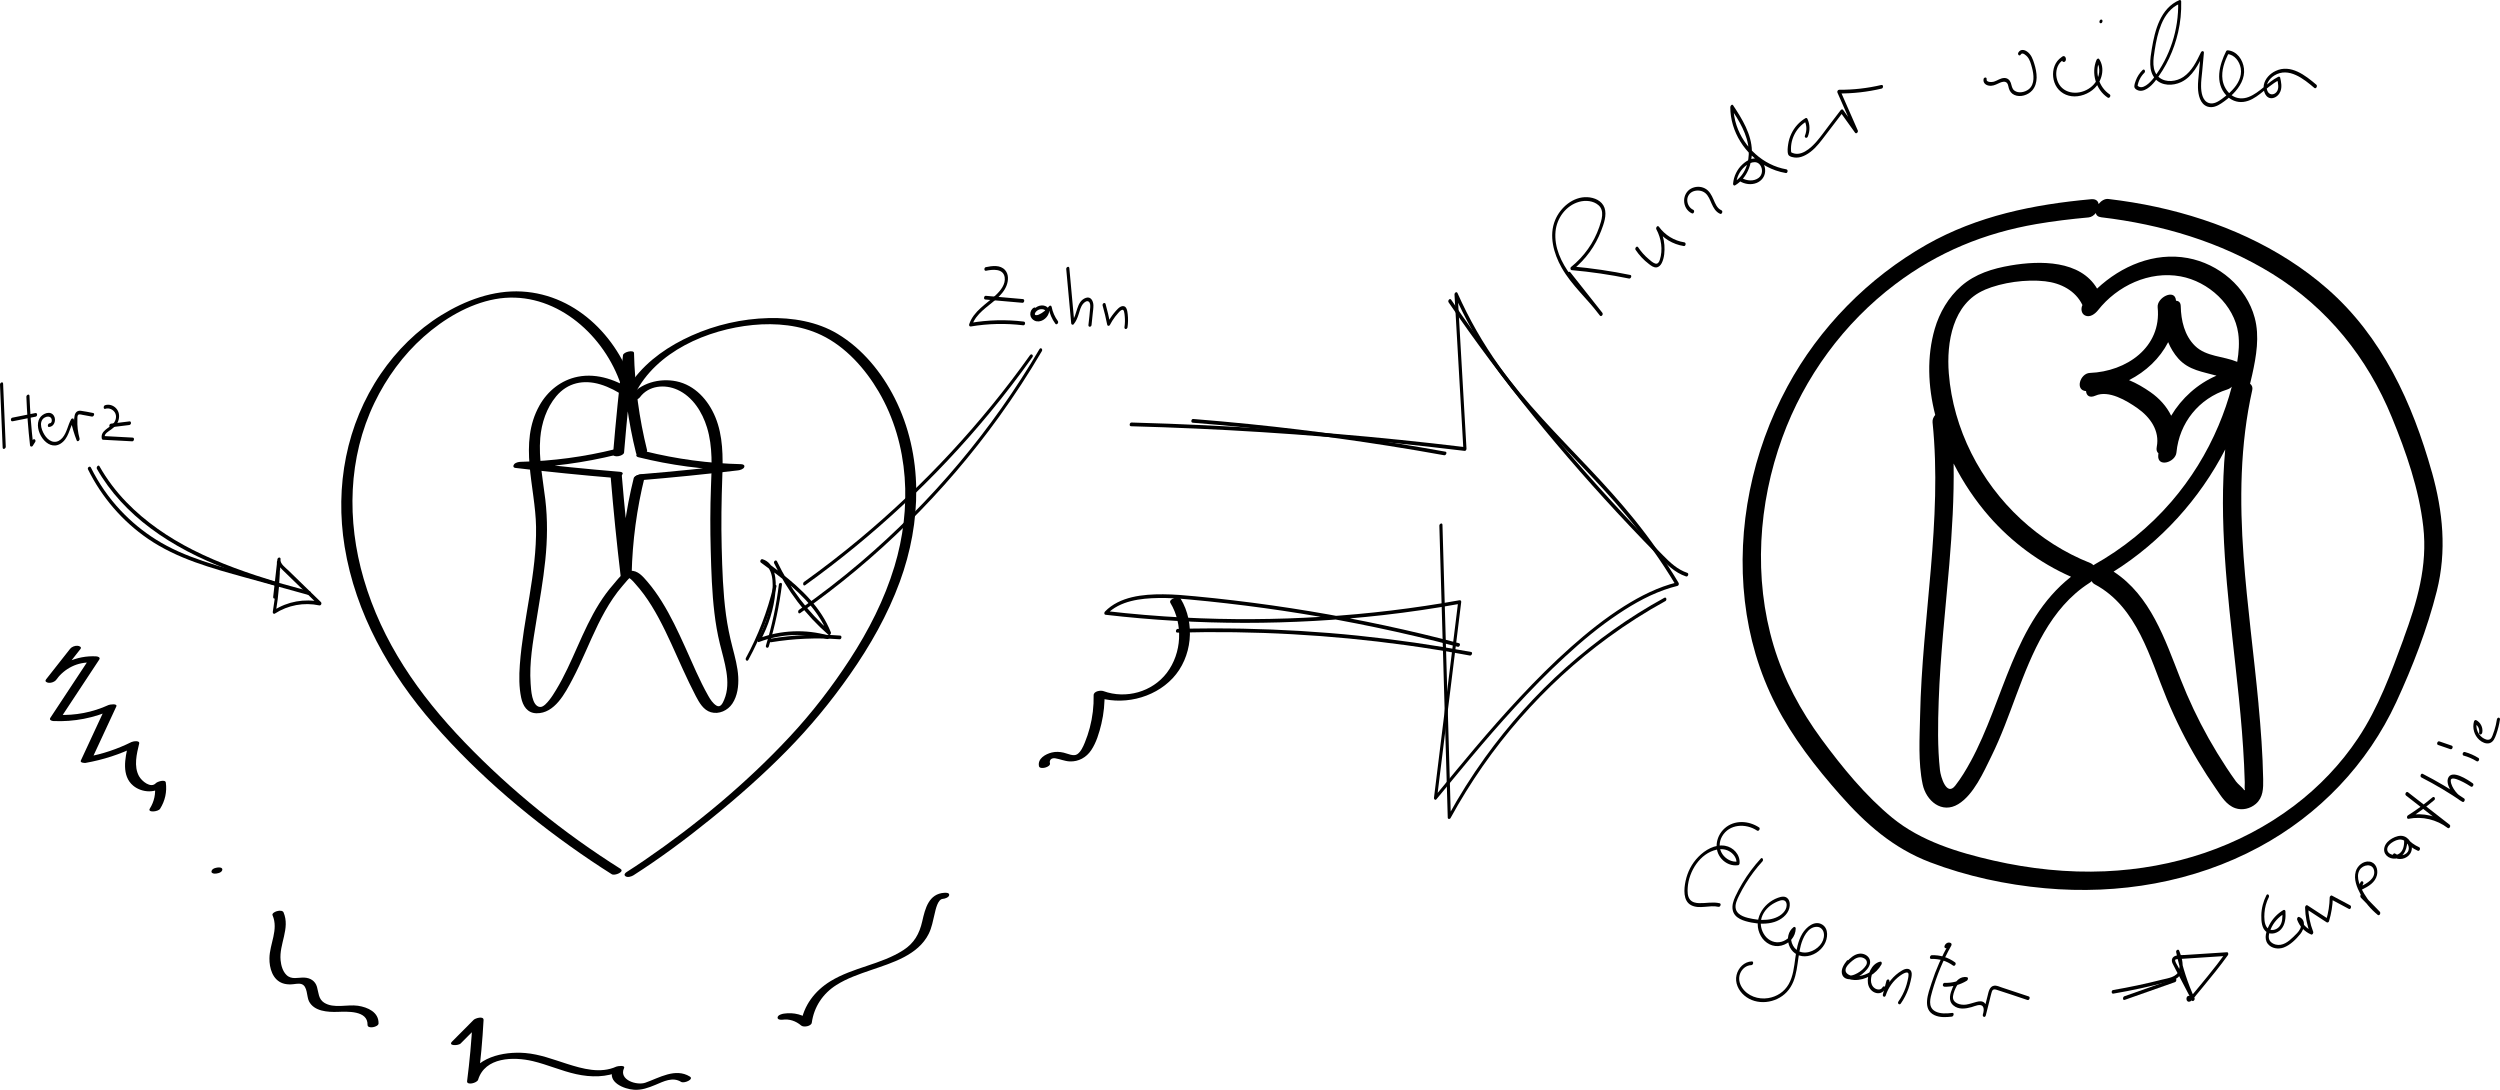<?xml version="1.0" encoding="UTF-8"?>
<svg id="Ebene_1" xmlns="http://www.w3.org/2000/svg" version="1.1" viewBox="0 0 658.7 287.14">
  <!-- Generator: Adobe Illustrator 29.7.1, SVG Export Plug-In . SVG Version: 2.1.1 Build 8)  -->
  <path d="M163.51,228.93c-14.9-9.39-28.84-20.62-41.06-33.32s-21.79-26.53-26.63-43.11c-4.47-15.32-4.14-31.89,2.86-46.41,3.16-6.54,7.52-12.54,12.96-17.37,5.24-4.65,11.83-8.62,18.8-9.9,14.21-2.61,27.03,7.63,32.28,20.22.7,1.68,1.28,3.41,1.74,5.17.26.97,2.49.26,2.8-.36,5.6-11.27,19.19-17.06,31.12-18.22,6.06-.59,12.48,0,18.03,2.66,6.39,3.06,11.56,8.86,15.09,14.89,8.14,13.87,8.75,30.93,4.17,46.07-2.64,8.73-6.82,16.91-11.79,24.54-4.64,7.13-9.89,13.96-15.69,20.19-11.42,12.28-24.62,23.25-38.45,32.72-1.53,1.05-3.08,2.07-4.65,3.07-.45.29-.8.76-.25,1.13s1.58.03,2.05-.27c7.1-4.54,13.88-9.59,20.43-14.89,6.95-5.62,13.67-11.54,19.94-17.91s11.67-12.95,16.67-20.09c5.32-7.59,9.95-15.74,13.15-24.46,5.72-15.6,6.27-33.31-1.36-48.4-3.41-6.75-8.48-12.97-15.01-16.9-5.41-3.26-11.99-4.33-18.22-4.17-6.96.17-13.93,1.77-20.29,4.62-5.86,2.63-11.45,6.39-15.33,11.59-.89,1.19-1.67,2.46-2.33,3.79l2.8-.36c-3.67-13.78-15.05-25.81-29.85-26.64-7.5-.42-14.89,2.33-21.2,6.23-6.35,3.92-11.76,9.29-15.96,15.44-9.11,13.36-12.11,29.7-9.53,45.56,2.85,17.55,11.84,33.43,23.42,46.7,12.06,13.83,26.37,25.84,41.56,36.08,1.78,1.2,3.58,2.37,5.4,3.52.8.5,3.47-.67,2.31-1.4h0Z"/>
  <path d="M167.07,103.13c-4.35-2.89-9.55-4.91-14.83-3.87-4.38.87-7.96,3.75-10.12,7.61-5.55,9.93-1.05,21.37-.88,31.94.2,12.3-3.39,24.22-4.28,36.42-.21,2.85-.23,5.79.36,8.61.45,2.15,1.6,4.04,4.02,4.09,4.82.09,7.57-5.32,9.49-8.95,2.49-4.71,4.41-9.7,6.76-14.48,1.17-2.37,2.44-4.69,3.93-6.87.78-1.15,1.62-2.26,2.53-3.3.71-.82,1.78-2.17,2.54-2.69l-1.1.37c-.48.06.04.1.22.23s.35.23.52.37c.41.34.77.77,1.12,1.17.81.89,1.56,1.83,2.28,2.79,1.47,1.99,2.75,4.11,3.92,6.28,2.38,4.41,4.33,9.04,6.41,13.59,1.08,2.35,2.18,4.69,3.38,6.98.89,1.69,1.99,3.67,3.96,4.24,2.14.62,4.45-.46,5.65-2.26,1.37-2.05,1.68-4.64,1.56-7.04-.14-2.66-.86-5.25-1.52-7.82-.73-2.83-1.32-5.68-1.71-8.58-.79-5.87-.98-11.83-1.13-17.74-.16-6.2-.06-12.38.16-18.57.19-5.29.22-10.79-1.84-15.76-1.86-4.48-5.37-8.42-10.28-9.43-4.42-.9-9.51.43-12.28,4.14-.42.56.36.83.79.85.66.04,1.51-.25,1.91-.79,2.31-3.1,6.53-3.48,9.89-1.96,4,1.81,6.54,5.87,7.78,9.94,1.56,5.1,1.24,10.5,1.04,15.76-.21,5.53-.21,11.07-.06,16.6s.32,11.06.98,16.55c.32,2.71.78,5.41,1.43,8.07.6,2.45,1.33,4.87,1.72,7.36s.41,5.04-.58,7.37c-.37.87-.95,2.21-2.03,1.57-.95-.57-1.64-1.65-2.17-2.59-2.32-4.1-4.13-8.51-6.07-12.79s-3.78-8.21-6.17-12.05c-1.15-1.85-2.41-3.62-3.83-5.27-1.14-1.32-2.5-2.98-4.44-2.82s-3.35,2.29-4.5,3.6c-1.38,1.56-2.6,3.25-3.71,5.01-2.25,3.59-4,7.46-5.72,11.32s-3.45,7.84-5.68,11.49c-.54.89-1.09,1.79-1.74,2.6-.52.65-1.55,1.94-2.48,1.85-2.19-.21-2.35-4.67-2.46-6.19-.39-5.43.62-10.98,1.48-16.33s1.83-10.75,2.39-16.18c.55-5.32.63-10.64,0-15.96s-1.79-10.78-1.33-16.22c.33-3.93,1.65-7.93,4.21-10.99,2.99-3.57,7.19-4.44,11.59-3.13,2.37.71,4.57,1.91,6.62,3.28.78.52,3.46-.63,2.31-1.4h0Z"/>
  <g>
    <path d="M164.43,119.22c.72-8.68,1.59-17.35,2.62-26l-2.9.57c.2,8.64,1.35,17.23,3.44,25.61.25,1,3.15.25,2.9-.78-2.08-8.39-3.24-16.97-3.44-25.61-.02-.93-2.8-.29-2.9.57-1.02,8.65-1.9,17.32-2.62,26-.1,1.16,2.82.61,2.9-.36h0Z"/>
    <path d="M160.91,125.8c.72,8.68,1.59,17.35,2.62,26,.11.95,2.88.29,2.9-.57.2-8.64,1.35-17.23,3.44-25.61.26-1.06-2.65-.63-2.9.36-2.08,8.39-3.24,16.97-3.44,25.61l2.9-.57c-1.02-8.65-1.9-17.32-2.62-26-.08-.94-2.99-.33-2.9.78h0Z"/>
    <path d="M162.11,118.34c-8.14,2.02-16.47,3.14-24.86,3.34-.59.01-1.44.17-1.82.69-.29.39-.22.85.37.92,8.76,1.04,17.53,1.92,26.32,2.65,1.11.09,3.08-1.48,1.13-1.64-8.57-.71-17.13-1.57-25.68-2.58l-1.45,1.61c8.9-.21,17.73-1.39,26.37-3.53.42-.11,1.41-.52,1.25-1.11s-1.25-.43-1.64-.34h0Z"/>
    <path d="M168.5,126.55c8.68-.72,17.35-1.59,26-2.62.5-.06,1.42-.33,1.6-.88s-.36-.73-.84-.75c-8.54-.2-17-1.34-25.29-3.4-.65-.16-1.57.09-2.05.55-.44.43-.33.87.27,1.02,8.49,2.11,17.19,3.27,25.94,3.47l.76-1.62c-8.65,1.02-17.32,1.9-26,2.62-.5.04-1.57.37-1.65.98-.09.66.83.65,1.25.62h0Z"/>
  </g>
  <path d="M18.49,170.93c-2.13,2.71-4.26,5.41-6.39,8.12l2.7.06c2.22-3.03,5.66-4.76,9.43-4.54l-.79-.85c-3.39,5.14-6.78,10.28-10.17,15.41-.38.57.33.83.79.85,5.4.25,10.78-.8,15.7-3.05l-2.02-.41c-2.15,4.62-4.29,9.25-6.44,13.87-.28.61,1.01.66,1.25.62,4.6-.82,9.05-2.24,13.24-4.32l-2.02-.41c-.82,3.43-1.81,8.14,1.34,10.74,2.31,1.91,6.15,2.11,8.29-.21l-2.61.15c.29,2.15-.15,4.24-1.31,6.08-.71,1.13,2.19.87,2.7.06,1.32-2.1,1.84-4.46,1.51-6.91-.13-.94-2.25-.24-2.61.15-1.34,1.46-3.74-.53-4.45-1.83-1.43-2.61-.61-5.88.04-8.59.22-.93-1.65-.6-2.02-.41-3.71,1.84-7.62,3.17-11.7,3.9l1.25.62c2.15-4.62,4.29-9.25,6.44-13.87.41-.89-1.76-.53-2.02-.41-4.24,1.94-8.77,2.81-13.43,2.6l.79.85c3.39-5.14,6.78-10.28,10.17-15.41.38-.58-.33-.82-.79-.85-5.09-.3-10.23,1.99-13.25,6.12-.41.56.35.83.79.85.67.04,1.49-.25,1.91-.79,2.13-2.71,4.26-5.41,6.39-8.12.43-.55-.37-.83-.79-.85-.67-.04-1.49.25-1.91.79h0Z"/>
  <path d="M56.59,230.19c.58,0,1.62-.19,1.91-.79s-.24-.85-.79-.85c-.58,0-1.62.19-1.91.79s.24.85.79.85h0Z"/>
  <path d="M71.82,241.17c1.61,3.79-.77,7.49-.83,11.31-.04,2.57.82,5.67,3.51,6.6.74.26,1.51.31,2.28.28.83-.03,1.83-.33,2.64-.08,1.66.52,1.34,3.26,1.99,4.54,1.35,2.66,4.92,2.87,7.53,2.79,2.47-.08,7.99-.43,7.9,3.41-.03,1.19,2.87.6,2.9-.36.07-2.98-2.85-4.27-5.41-4.66-2.83-.42-6.38.82-8.94-.82-1.51-.97-1.43-2.63-1.88-4.17s-1.73-2.36-3.34-2.43-3.35.62-4.69-.69c-1.01-1-1.41-2.49-1.55-3.87-.43-4.28,2.58-8.38.78-12.62-.43-1-3.28-.12-2.9.78h0Z"/>
  <path d="M121.43,274.88c1.89-1.9,3.79-3.81,5.68-5.71l-2.61-.06c-.28,5.26-.76,10.51-1.43,15.74-.15,1.2,2.63.52,2.9-.36,1.83-5.99,9.34-6.1,14.39-4.91,3.88.92,7.55,2.58,11.45,3.44s8,.88,11.72-.81l-2.02-.41c-1.57,3.38,2.97,5.17,5.56,5.33,2.02.13,3.78-.53,5.62-1.29,2.17-.91,4.53-2.17,6.76-.79.8.5,3.48-.68,2.31-1.4-3.8-2.35-8.08.34-11.72,1.62-2.26.79-7.06-.73-5.62-3.83.41-.89-1.76-.53-2.02-.41-4.19,1.91-8.89.58-13.05-.74-3.62-1.15-7.13-2.52-10.95-2.84-5.78-.48-13.39,1.12-15.32,7.42l2.9-.36c.67-5.23,1.15-10.48,1.43-15.74.06-1.17-2.17-.5-2.61-.06-1.89,1.9-3.79,3.81-5.68,5.71-1.19,1.19,1.64,1.16,2.32.48h0Z"/>
  <path d="M206.13,268.68c1.84-.27,3.57.33,4.97,1.53.62.53,2.66.2,2.79-.75.59-4.19,2.92-7.68,6.48-9.93,2.8-1.77,5.97-2.85,9.08-3.92,5.53-1.91,12.45-3.91,15.26-9.59.81-1.64,1.1-3.41,1.53-5.17.28-1.18.81-3.94,2.2-4.02.5-.03,1.57-.38,1.65-.98.09-.66-.83-.64-1.25-.62-4.13.25-5.08,4.14-5.84,7.49s-2.14,5.78-4.99,7.62c-5.87,3.79-13.21,4.52-19.19,8.18-4.13,2.53-7.13,6.43-7.82,11.3l2.79-.75c-2.03-1.75-4.63-2.39-7.26-2-.5.07-1.56.35-1.65.98s.83.68,1.25.62h0Z"/>
  <path d="M276.63,201.12c-.21-1.01.53-1.46,1.42-1.32,1.29.21,2.48.76,3.81.82,2.31.1,4.38-1.05,5.65-2.96,1.35-2.02,2.11-4.57,2.67-6.91.66-2.73.91-5.53.85-8.34l-2.6,1.09c6.97,2.53,15.47.63,20.57-4.83s6.02-14.39,2.07-20.94c-.49-.81-3.31.11-2.69,1.13,3.38,5.6,3.02,13.21-.95,18.43-3.83,5.03-10.77,6.96-16.68,4.81-.77-.28-2.62,0-2.6,1.09.06,2.89-.28,5.78-1.02,8.58-.35,1.32-.78,2.62-1.3,3.88-.43,1.04-1.02,2.41-1.99,3.07s-2.55-.17-3.59-.41-2.07-.29-3.12-.04c-1.65.4-3.81,1.61-3.38,3.61.21.99,3.12.27,2.9-.78h0Z"/>
  <g>
    <path d="M640.75,124.41c-5.12-18.22-13.09-35.69-27.57-48.34-12.71-11.1-28.56-17.96-44.94-21.53-4.2-.92-8.45-1.6-12.72-2.11-.97-.12-1.93.5-2.58,1.33-.12-.8-.72-1.38-1.97-1.27-15.2,1.38-29.96,4.38-43.34,11.96-15.35,8.7-28.32,21.9-36.7,37.43-9.23,17.11-13.43,37.13-11.2,56.49,1.09,9.48,3.79,18.84,8.17,27.34,4.46,8.67,10.51,16.44,16.94,23.72,6.82,7.72,13.98,14.05,23.72,17.77,9.63,3.67,19.97,5.9,30.22,6.83,19.44,1.77,39.19-1.55,56.44-10.84,15.88-8.55,28.57-21.84,36.15-38.21,4.3-9.3,8.18-19.32,10.68-29.26,2.65-10.52,1.61-20.96-1.29-31.31ZM633.32,168.26c-3.33,9.04-6.65,18.18-12.02,26.24-4.54,6.82-10.31,12.85-16.84,17.79-14.39,10.88-31.87,16.5-49.81,17.28-9.86.43-19.8-.64-29.42-2.83-9.33-2.13-19.13-5.11-26.65-11.27-7.08-5.81-13.21-13.33-18.62-20.68-5.51-7.49-9.96-15.73-12.64-24.66-5.35-17.83-4.05-37.4,2.27-54.8,5.82-16.01,16.22-30.22,29.84-40.49,11.15-8.41,23.45-13.45,37.14-15.81,4.54-.78,9.12-1.32,13.71-1.74.77-.07,1.43-.54,1.91-1.15.13.57.57,1.01,1.43,1.11,15.85,1.88,31.48,6.48,45.12,14.92,14.51,8.98,25.01,22.05,31.46,37.78,3.77,9.18,7.16,18.92,8.28,28.82,1.18,10.39-1.63,19.84-5.18,29.48Z"/>
    <path d="M595.08,185.56c-1.21-12.98-2.99-25.9-3.94-38.9-1.07-14.7-.95-29.48,2.29-43.92.16-.69-.11-1.28-.58-1.64.2-.79.39-1.58.56-2.37,1.08-4.88,1.98-10.1.66-15.01-2.17-8.12-9.48-14.23-17.64-15.73-8.82-1.62-17.52,2.08-23.89,8.05-4.4-7.48-14.98-7.43-22.76-6.1-4.78.82-9.33,2.2-13.05,5.45-3.35,2.92-5.73,7-6.96,11.25-2.11,7.3-1.8,15.13.12,22.69-.48.57-.77,1.25-.7,1.95,2.64,25.83-2.76,51.46-3.28,77.25-.12,5.87-.55,12.35.67,18.12.91,4.33,5.03,7.88,9.39,5.22,4.07-2.49,6.68-8.47,8.7-12.57,2.6-5.26,4.58-10.8,6.63-16.29,4.12-11.01,8.9-22.8,19.21-29.41.22-.14.4-.29.57-.46.02,0,.05.02.07.03.15.31.4.58.79.79,11.24,6.03,14.48,19.34,19,30.25,2.34,5.64,5.09,11.11,8.23,16.34,1.49,2.49,3.07,4.92,4.72,7.3,1.35,1.95,2.7,4.27,5.07,5.09,1.86.64,3.93.13,5.4-1.13,1.97-1.7,1.98-4.12,1.94-6.51-.12-6.58-.61-13.16-1.23-19.72ZM572.06,109.54c-1.18-2.46-3.12-4.59-5.46-6.22-1.68-1.17-3.61-2.33-5.64-3.16,4.42-2.25,8.11-5.71,10.31-10.01.65,1.57,1.53,3.04,2.68,4.33,2.76,3.08,6.44,3.47,10.05,4.5-4.99,2.15-9.18,5.92-11.94,10.56ZM522.91,76.36c4.65-1.97,10.94-2.82,15.93-2.25,4.16.47,8.03,2.48,9.84,6.26-.46.95-.32,2.25.68,2.75,1.29.64,2.66-.43,3.41-1.37,5.08-6.46,13.53-10.45,21.78-8.93,7.31,1.35,14.14,7.5,15.18,15.03.34,2.44.15,4.98-.27,7.49-3.66-1.53-8.16-1.32-11.12-4.21-2.78-2.72-3.68-6.68-3.76-10.44-.02-1.01-.55-1.43-1.25-1.45,0-.05,0-.09-.01-.14-.32-3.13-5.08-.69-4.82,1.88,1.07,10.59-8.28,16.91-17.86,17.28-2.58.1-3.99,4.59-1.01,4.79.08,1.12.86,1.91,2.47,1.2,3.49-1.55,8.23,1.31,11.07,3.3,3.36,2.36,5.92,5.93,5.09,10.19-.17.85.04,1.39.44,1.68-.02.16-.04.31-.05.47-.33,3.41,4.55,1.97,4.8-.69.75-7.8,5.93-14.24,13.42-16.59.47-.15.85-.4,1.16-.73-.9,3.49-2.09,6.92-3.49,10.24-3.06,7.26-7.28,14.09-12.43,20.06-5.84,6.76-12.77,12.39-20.57,16.74-.17-.23-.41-.42-.76-.56-13.63-5.39-24.83-15.88-31.38-28.97-3.29-6.57-5.35-13.69-5.93-21.02-.64-8.13,1-18.41,9.45-21.99ZM519.21,200.65c-1.19,2.2-2.51,4.39-4.05,6.36-2.28,2.91-3.83-2.35-4.02-4.1-.66-6.01-.54-12.2-.33-18.23.42-11.97,1.77-23.88,2.78-35.81.75-8.89,1.29-17.82,1.15-26.74,2.6,5.14,5.82,9.88,9.35,13.92,5.94,6.79,13.33,12.27,21.58,15.91-15.12,11.93-17.61,32.44-26.45,48.69ZM589.08,205.81c-.87-1.18-1.68-2.4-2.49-3.62-1.63-2.48-3.18-5.02-4.64-7.61-2.84-5.05-5.31-10.29-7.43-15.68-4.11-10.45-7.88-21.93-17.63-28.29,12.46-7.84,22.67-19.11,29.41-32.19-1.72,18.79.59,37.82,2.65,56.56.65,5.88,1.28,11.76,1.75,17.66.23,2.94.43,5.88.57,8.82.07,1.55.13,3.11.18,4.67.02.58-.1,1.55.04,2.06-.06,0-.1,0-.17,0-.58-.82-1.61-1.51-2.25-2.37Z"/>
  </g>
  <path d="M298,112.31c11.49.31,22.97.82,34.44,1.55s22.89,1.66,34.31,2.81c6.4.64,12.79,1.35,19.17,2.13.31.04.49-.37.47-.61-.61-10.62-1.22-21.25-1.83-31.87-.17-2.99-.34-5.98-.51-8.96l-.8.36c2.71,6.1,5.95,11.96,9.71,17.48,3.38,4.95,7.15,9.6,11.13,14.07,7.96,8.94,16.65,17.21,24.3,26.42,4.86,5.85,9.3,12.03,13.19,18.56l.29-.81c-4.97,1.22-9.62,3.57-13.93,6.28-5.01,3.15-9.66,6.87-14.08,10.8-4.68,4.16-9.11,8.6-13.38,13.17s-8.06,8.9-11.93,13.47c-3.23,3.82-6.4,7.68-9.58,11.54-.33.4-.66.79-.99,1.19l.65.36c1.66-13.42,3.31-26.84,4.97-40.26.47-3.79.94-7.57,1.4-11.36.04-.29-.15-.53-.45-.48-11.97,2.16-24.06,3.61-36.19,4.36s-24.34.83-36.49.2c-6.83-.35-13.64-.92-20.44-1.71l.18.84c3.45-3.57,8.95-4.21,13.65-4.28,2.7-.04,5.4.14,8.09.39,3.3.3,6.6.64,9.89,1.02,13.15,1.51,26.23,3.61,39.19,6.32,7.26,1.52,14.48,3.22,21.65,5.12.51.14.85-.81.34-.94-12.95-3.42-26.05-6.22-39.26-8.42-6.68-1.11-13.38-2.06-20.11-2.86-3.37-.4-6.75-.76-10.13-1.08-2.82-.27-5.64-.52-8.47-.53-5.26-.03-11.46.56-15.32,4.56-.24.25-.25.79.18.84,12.16,1.41,24.39,2.12,36.63,2.13,12.2,0,24.4-.67,36.52-2.05,6.76-.77,13.49-1.76,20.18-2.97l-.45-.48c-1.66,13.42-3.31,26.84-4.97,40.26-.47,3.79-.94,7.57-1.4,11.36-.04.36.37.7.65.36,3.04-3.67,6.06-7.37,9.13-11.03,3.76-4.48,7.59-8.9,11.55-13.21,4.23-4.61,8.61-9.1,13.22-13.34s9.01-7.89,13.98-11.22c4.31-2.89,8.94-5.46,13.93-6.96.56-.17,1.13-.32,1.7-.46.33-.08.45-.54.29-.81-3.49-5.86-7.41-11.44-11.69-16.74-3.83-4.74-7.94-9.26-12.13-13.69-8.11-8.58-16.49-16.95-23.38-26.59-4.32-6.05-8.02-12.51-11.04-19.31-.24-.54-.82-.09-.8.36.61,10.62,1.22,21.25,1.83,31.87.17,2.99.34,5.98.51,8.96l.47-.61c-11.38-1.38-22.78-2.55-34.2-3.51-11.44-.96-22.91-1.72-34.38-2.26-6.44-.31-12.89-.54-19.34-.72-.51-.01-.69.96-.13.98h0Z"/>
  <path d="M314.25,111.38c8.66.69,17.31,1.54,25.93,2.55s17.18,2.2,25.74,3.55c4.87.77,9.74,1.59,14.59,2.47.52.09.85-.85.34-.94-8.54-1.54-17.11-2.93-25.71-4.14s-17.28-2.26-25.95-3.14c-4.94-.5-9.88-.94-14.82-1.34-.51-.04-.69.94-.13.98h0Z"/>
  <path d="M310.18,166.68c10.11-.27,20.23-.13,30.33.43,9.99.55,19.95,1.51,29.86,2.87,5.65.78,11.29,1.69,16.9,2.74.52.1.85-.85.34-.94-9.87-1.84-19.82-3.27-29.81-4.3s-20.22-1.64-30.36-1.84c-5.71-.11-11.42-.09-17.13.06-.51.01-.68.99-.13.98h0Z"/>
  <path d="M379.24,138.53c.29,9.99.57,19.97.86,29.96s.57,19.97.86,29.96c.16,5.66.32,11.32.49,16.98.01.42.54.47.73.13,5.14-9.39,11.29-18.23,18.34-26.28s14.81-15.18,23.37-21.42c4.77-3.48,9.75-6.65,14.92-9.49.45-.25.26-1.16-.29-.86-9.3,5.1-17.98,11.29-25.9,18.35-7.95,7.1-15.11,15.07-21.34,23.72-3.56,4.95-6.82,10.12-9.74,15.47l.73.13c-.29-9.99-.57-19.97-.86-29.96-.29-9.99-.57-19.97-.86-29.96-.16-5.66-.32-11.32-.49-16.98-.02-.65-.84-.3-.82.24h0Z"/>
  <path d="M381.65,79.62c7,10.27,14.45,20.24,22.27,29.9s16.54,19.63,25.35,28.96c2.52,2.67,5.07,5.32,7.64,7.94,2.19,2.23,4.29,4.44,7.33,5.46.5.17.84-.77.34-.94-2.65-.9-4.54-2.72-6.46-4.67-2.3-2.33-4.58-4.69-6.84-7.06-4.49-4.72-8.88-9.52-13.19-14.4-8.28-9.39-16.21-19.09-23.73-29.09-4.13-5.5-8.14-11.09-12.02-16.77-.33-.49-.96.26-.67.68h0Z"/>
  <path d="M23.18,123.66c3.61,7.33,9.08,13.7,15.83,18.32,7.7,5.27,16.76,7.73,25.65,10.19,5.55,1.53,11.09,3.07,16.64,4.6.51.14.84-.8.34-.94-4.83-1.34-9.67-2.67-14.5-4.01-4.57-1.26-9.16-2.47-13.66-4s-8.51-3.23-12.36-5.64c-3.43-2.15-6.57-4.74-9.34-7.69-3.15-3.35-5.8-7.18-7.83-11.3-.28-.56-1,0-.77.47h0Z"/>
  <path d="M72.81,157.29c.37-3.31.74-6.62,1.11-9.93.07-.65-.72-.58-.82-.01-.18,1.15.55,2.03,1.32,2.79,1.06,1.05,2.13,2.07,3.2,3.11,2.13,2.07,4.26,4.15,6.4,6.22l.43-.89c-4.23-.91-8.69-.11-12.32,2.24l.55.43c.75-4.44,1.11-8.93,1.1-13.43l-.82.24c.01.75.02,1.51.03,2.26,0,.65.83.29.82-.24-.01-.75-.02-1.51-.03-2.26,0-.65-.82-.29-.82.24,0,4.42-.36,8.82-1.09,13.18-.05.32.25.63.55.43,3.44-2.23,7.68-3.02,11.69-2.16.48.1.77-.56.43-.89-1.9-1.84-3.79-3.69-5.69-5.53-.95-.92-1.9-1.84-2.84-2.77-.75-.73-2.29-1.78-2.1-2.98h-.82c-.37,3.3-.74,6.61-1.11,9.92-.07.65.75.59.82.01h0Z"/>
  <path d="M25.53,123.52c3.48,6.16,8.43,11.39,14.08,15.62,6.15,4.62,13.09,8.06,20.24,10.83,4.23,1.64,8.55,3.05,12.88,4.37.51.15.84-.79.34-.94-7.6-2.32-15.15-4.92-22.25-8.51-6.42-3.25-12.45-7.36-17.47-12.54-2.77-2.86-5.19-6.04-7.14-9.51-.29-.51-.92.24-.67.68h0Z"/>
  <path d="M210.83,161.54c10.11-7.09,19.63-15.02,28.41-23.7s16.75-17.99,23.94-27.95c4.05-5.61,7.84-11.42,11.34-17.39.29-.5-.3-1.08-.64-.51-6.21,10.58-13.3,20.64-21.19,30.03-7.87,9.37-16.52,18.09-25.83,26.03-5.24,4.47-10.69,8.68-16.33,12.63-.42.29-.22,1.22.29.86h0Z"/>
  <path d="M212.14,154.19c9.01-6.47,17.61-13.52,25.73-21.09s15.73-15.66,22.8-24.21c3.96-4.79,7.75-9.73,11.36-14.8.34-.48-.26-1.04-.64-.51-6.39,8.97-13.36,17.53-20.85,25.61s-15.45,15.63-23.88,22.67c-4.8,4-9.74,7.83-14.82,11.47-.41.3-.22,1.22.29.86h0Z"/>
  <path d="M203.95,148.37c3.43,7.2,8.31,13.65,14.32,18.89.37.32.78-.32.65-.65-2.57-6.5-7.73-11.42-13.13-15.64-1.57-1.23-3.17-2.4-4.78-3.58l-.43.89c3.28,1.03,3.17,5.48,2.86,8.21-.47,4.18-1.77,8.25-3.81,11.93-.14.26-.08.9.36.73,5.72-2.16,12.04-2.44,17.93-.78.51.14.84-.8.34-.94-6.02-1.7-12.5-1.44-18.35.77l.36.73c2.23-4.03,3.64-8.5,4.05-13.09.27-2.97.03-7.42-3.41-8.5-.45-.14-.81.62-.43.89,5.44,3.97,11.06,8.1,14.92,13.73,1.1,1.61,2.03,3.32,2.75,5.13l.65-.65c-5.89-5.14-10.71-11.47-14.07-18.53-.27-.57-.99,0-.77.47h0Z"/>
  <path d="M203.75,154.55c-1.56,6.55-4,12.89-7.21,18.8-.28.51.32,1.09.64.51,3.31-6.08,5.79-12.57,7.39-19.3.15-.64-.68-.57-.82-.01h0Z"/>
  <path d="M205.22,154.03c-.67,5.44-1.81,10.8-3.41,16.04-.18.6.57.87.75.27,1.62-5.32,2.79-10.78,3.47-16.3.08-.65-.74-.59-.82-.01h0Z"/>
  <path d="M203.17,169.22c5.97-.98,12.03-1.23,18.06-.78.51.04.69-.94.13-.98-6.1-.46-12.24-.18-18.28.81-.5.08-.5,1.05.09.95h0Z"/>
  <path d="M413.09,72.46c2.81,3.56,5.62,7.11,8.44,10.67.37.47.98-.27.67-.68-2.59-3.45-5.75-6.42-8.31-9.89s-4.42-7.37-4.04-11.57c.32-3.52,2.75-6.85,6.24-7.82,1.67-.46,3.71-.29,5.06.88,1.7,1.46.83,3.99.22,5.78-1.42,4.13-4.02,7.78-7.42,10.51-.28.22-.22.81.18.84,5.06.45,10.1,1.19,15.08,2.21.52.11.85-.84.34-.94-5.05-1.04-10.16-1.79-15.29-2.25l.18.84c3.33-2.67,5.9-6.22,7.42-10.2.69-1.8,1.57-4.15.9-6.07s-2.71-2.73-4.55-2.82c-3.74-.17-7.07,2.71-8.45,6.01-1.72,4.11-.4,8.84,1.69,12.55,2.66,4.71,6.86,8.3,10.08,12.6l.67-.68c-2.81-3.56-5.62-7.11-8.44-10.67-.37-.47-.99.28-.67.68h0Z"/>
  <path d="M430.93,65.81c.97,1.44,2.15,2.71,3.54,3.76.56.43,1.24.97,1.99.88.64-.08,1.09-.59,1.37-1.13.71-1.39.81-3.23.7-4.76-.12-1.7-.63-3.33-1.44-4.82l-.67.68c1.73,2.39,4.33,3.96,7.24,4.41.5.08.68-.89.13-.98-2.68-.41-5.11-1.91-6.7-4.11-.36-.5-.9.26-.67.68,1.3,2.38,1.76,5.42.91,8.04-.18.57-.53,1.21-1.24.97-.61-.21-1.19-.74-1.67-1.15-1.09-.91-2.02-1.96-2.81-3.14-.33-.49-.95.26-.67.68h0Z"/>
  <path d="M446.14,55.28c-.97-.43-1.55-1.45-1.58-2.49s.6-2.02,1.63-2.39,2.27-.23,3.12.47,1.24,1.83,1.68,2.81c.49,1.09,1.08,2.16,2.23,2.66.48.21.83-.73.34-.94-1.16-.5-1.62-1.77-2.09-2.84-.51-1.16-1.1-2.33-2.28-2.93s-2.58-.53-3.69.09-1.77,1.86-1.77,3.15c0,1.4.76,2.77,2.07,3.35.48.21.82-.73.34-.94h0Z"/>
  <path d="M458.41,47.76c1.34.77,2.99,1.03,4.45.43,1.28-.53,2.15-1.66,2.22-3.05.06-1.2-.44-2.54-1.55-3.12-1.52-.79-3.29.25-4.4,1.27-1.44,1.31-2.33,3.17-2.5,5.1-.03.32.23.63.55.43,3.11-1.86,4.49-5.56,4.41-9.06-.1-4.43-2.57-8.42-4.94-12-.3-.46-.75.13-.75.46-.01,6.46,3.92,12.57,9.54,15.62,1.59.86,3.3,1.44,5.09,1.75.5.09.68-.88.13-.98-6.06-1.05-11.17-5.77-13.11-11.55-.55-1.64-.83-3.36-.82-5.09l-.75.46c2.2,3.32,4.49,6.96,4.77,11.04.22,3.24-.97,6.76-3.86,8.49l.55.43c.15-1.72.94-3.32,2.23-4.47,1.1-.97,3.04-1.91,4.11-.41.73,1.03.63,2.56-.4,3.35-1.26.97-3.13.81-4.45.05-.48-.28-.96.58-.53.84h0Z"/>
  <path d="M476.31,36.01c.62-1.51.61-3.2-.08-4.68-.1-.22-.31-.32-.53-.19-1.63.96-2.91,2.4-3.72,4.11-.41.86-.69,1.78-.83,2.72-.12.79-.27,1.94,0,2.71.24.67,1.55.85,2.18.85.85,0,1.67-.29,2.42-.69,1.82-.96,3.2-2.56,4.43-4.18,1.81-2.37,3.61-4.74,5.42-7.1l-.65.08c1.27,1.77,2.55,3.55,3.82,5.32.32.45.9-.17.72-.58-1.53-3.49-3.07-6.99-4.6-10.48l-.45.73c3.82.02,7.62-.41,11.34-1.29.49-.12.49-1.09-.09-.95-3.65.86-7.37,1.28-11.12,1.26-.33,0-.58.44-.45.73,1.53,3.49,3.07,6.99,4.6,10.48l.72-.58c-1.27-1.77-2.55-3.55-3.82-5.32-.19-.27-.49-.13-.65.08-1.05,1.38-2.11,2.76-3.16,4.14s-2.02,2.77-3.14,4.06c-1.55,1.8-4.33,4.36-6.85,2.82l.15.3c-.48-3.31,1.14-6.68,4.03-8.38l-.53-.19c.59,1.27.63,2.64.1,3.93-.24.58.51.85.75.27h0Z"/>
  <path d="M522.63,20.88c-.15.88.45,1.48,1.27,1.66,1,.22,1.77-.15,2.65-.56.53-.25,1.24-.58,1.83-.39.7.23.74,1.05.9,1.64.22.8.71,1.45,1.48,1.79,1.54.69,3.57.05,4.66-1.17,1.7-1.9,1.28-4.81.58-7.03-.38-1.22-.8-2.44-1.89-3.22-.79-.57-1.78-.68-2.32.26-.29.5.31,1.08.64.51.42-.74,1.46.26,1.78.64.64.77.91,1.85,1.17,2.8.5,1.8.82,4.39-.85,5.71-.98.77-2.67,1.16-3.76.36-.7-.51-.7-1.31-.97-2.06s-.86-1.27-1.68-1.27c-1.04,0-1.83.68-2.77.97-.49.15-2.07.22-1.92-.64.11-.64-.71-.58-.82-.01h0Z"/>
  <path d="M543.65,16.32c.82.14.89-1.24.25-1.51-.32-.13-.58.14-.76.27-.4.29-.76.61-1.07,1-1.22,1.56-1.42,3.78-.78,5.62.7,2.02,2.41,3.37,4.52,3.65s4.52-.59,6.08-2.13c1.95-1.93,2.8-5.23,1.21-7.64-.22-.33-.6-.06-.71.2-1.46,3.48-.21,7.83,2.95,9.94.47.31.95-.55.53-.84-2.82-1.88-4.03-5.69-2.72-8.83l-.71.2c1.11,1.68.75,3.92-.38,5.51-.96,1.35-2.51,2.25-4.12,2.56s-3.37-.01-4.6-1.13c-1.08-.97-1.61-2.5-1.56-3.94.03-.78.23-1.56.63-2.23.21-.35.48-.67.8-.92.15-.12.33-.2.48-.32.01-.01.18-.13.17-.17l-.35.1c.08.19.17.07.29-.37-.5-.08-.68.89-.13.98h0Z"/>
  <path d="M553.5,6.13c.51,0,.68-.98.13-.98-.51,0-.68.98-.13.98h0Z"/>
  <path d="M564.52,18.46c-.79.79-1.4,1.72-1.79,2.77-.17.46-.38,1.07-.38,1.57,0,.41.35.7.69.88,1.74.93,3.73-.97,4.71-2.21,2.98-3.79,5.06-8.26,6.14-12.95.62-2.67.88-5.41.81-8.15,0-.21-.23-.45-.45-.35-5.01,2.11-6.49,7.96-7.29,12.82-.42,2.58-.99,5.83.95,7.97,1.71,1.88,4.62,1.84,6.78.82,3.01-1.42,4.58-4.7,5.95-7.55l-.78-.14c-.16,1.69-.31,3.39-.47,5.08-.12,1.36-.31,2.73-.27,4.1.05,1.83.54,4.34,2.55,4.98,1.28.4,2.54-.16,3.59-.86,1.11-.74,2.19-1.59,3.13-2.54,1.74-1.74,3.15-4.09,2.85-6.64-.27-2.31-1.84-4.61-4.31-4.81-.15-.01-.32.11-.38.23-1.81,3.6-3.04,8.3,0,11.62,1.16,1.27,2.81,1.96,4.54,1.75s3.1-1.13,4.4-2.12c1.65-1.26,3.17-2.7,5.04-3.64l-.53-.19c.23,1.04.57,2.45-.19,3.36-.71.85-1.9.82-2.37-.25-.73-1.65.46-3.31,1.83-4.14,3.75-2.29,7.74.93,10.52,3.3.42.36.91-.5.53-.84-2.88-2.46-6.77-5.51-10.73-3.64-1.49.7-2.81,2.03-3.12,3.7-.28,1.49.48,3.81,2.38,3.45.92-.18,1.68-.93,2.01-1.79.44-1.17.18-2.44-.08-3.61-.05-.25-.34-.29-.53-.19-2.81,1.41-4.82,4.15-7.77,5.3-1.48.58-3.13.5-4.45-.43s-2.21-2.51-2.44-4.12c-.35-2.44.54-4.85,1.61-7l-.38.23c1.95.16,3.25,1.94,3.57,3.75.39,2.21-.78,4.25-2.26,5.79-.82.86-1.75,1.61-2.71,2.3s-2.17,1.47-3.41,1.08c-1.76-.55-2.05-2.88-2.07-4.44-.02-1.31.18-2.63.3-3.93.15-1.61.3-3.23.44-4.84.05-.59-.56-.6-.78-.14-1.14,2.36-2.38,4.95-4.62,6.47-1.8,1.22-4.58,1.59-6.37.14-2.11-1.72-1.55-4.89-1.18-7.23s.84-4.61,1.73-6.77c.96-2.33,2.5-4.45,4.89-5.45l-.45-.35c.18,7.17-2.15,14.32-6.51,20.02-.76.99-2.98,3.38-4.28,1.84l.07.34c.2-1.4.83-2.65,1.83-3.64.39-.38-.02-1.17-.48-.71h0Z"/>
  <path d="M463.48,218.01c-2.74-1.81-6.52-2.04-9.07.24-2.28,2.04-2.95,5.63-.83,8.03,1.12,1.26,2.73,1.93,4.4,1.68.19-.03.35-.29.36-.47.2-2.3-1.64-4.28-3.85-4.65-2.64-.43-5.22,1.1-7,2.92s-2.87,4-3.38,6.39c-.43,2.04-.72,5.21,1.47,6.35s4.87-.12,7.18.43c.51.12.85-.82.34-.94-1.8-.43-3.62.03-5.44-.03-.86-.03-1.76-.21-2.35-.9-.72-.85-.7-2.14-.63-3.19.28-4.28,3.23-9.05,7.65-10.01,1.24-.27,2.56-.11,3.62.63.97.68,1.68,1.76,1.58,2.98l.36-.47c-1.6.23-3.19-.65-4.07-1.96-.96-1.41-.92-3.2-.09-4.66,1.89-3.32,6.26-3.5,9.22-1.54.47.31.95-.56.53-.84h0Z"/>
  <path d="M463.9,226.25c-1.8,1.97-3.41,4.11-4.78,6.4-.7,1.16-1.34,2.36-1.91,3.59-.5,1.1-.92,2.34-.67,3.56.46,2.22,2.99,2.89,4.92,3.27s4.09.47,6.03-.14c1.72-.54,3.49-1.82,3.96-3.65.2-.79.19-1.76-.33-2.43-.67-.87-1.78-.63-2.68-.3-4.03,1.45-6.76,6.03-4.49,10.06,1.08,1.92,3.2,3.08,5.39,2.54s3.78-2.35,3.8-4.56c0-.27-.33-.49-.56-.31-1.44,1.11-1.8,3.01-1.23,4.69.61,1.84,2.24,3.03,4.2,3,2.09-.04,4.11-1.34,5.14-3.13.9-1.55,1.2-4.16-.58-5.24-2.01-1.22-4.23.73-5.22,2.37-1.18,1.97-1.56,4.28-1.87,6.52s-.56,4.75-1.73,6.81-3.16,3.32-5.42,3.68c-2.59.42-5.42-.53-6.89-2.79-.71-1.09-.98-2.44-.49-3.68s1.6-2.18,2.96-2.22c.51-.01.68-1,.13-.98-2.01.06-3.58,1.69-4.03,3.58-.49,2.03.49,4.07,2.03,5.39,3.22,2.76,8.36,2.12,11.19-.89,3.13-3.32,2.59-8.22,3.71-12.32.53-1.95,1.78-4.83,4.18-4.87,1.14-.02,1.86.91,1.92,1.97s-.36,2.08-1.04,2.87c-1.43,1.68-4.27,2.71-6.19,1.21-1.46-1.14-2.12-3.86-.47-5.14l-.56-.31c-.01,1.64-1.42,2.91-2.91,3.33-1.67.47-3.36-.24-4.38-1.61s-1.38-3.17-.86-4.79c.56-1.74,1.93-3.1,3.54-3.91.68-.34,2.02-1.02,2.68-.38.53.52.41,1.52.11,2.12-.7,1.42-2.25,2.23-3.72,2.57-1.62.38-3.36.29-4.99-.02-1.54-.29-3.86-.77-4.4-2.48-.39-1.24.31-2.61.84-3.7s1.12-2.13,1.75-3.16c1.28-2.08,2.75-4.03,4.4-5.83.36-.4-.04-1.19-.48-.71h0Z"/>
  <path d="M486.61,253.12c-.74.92-1.56,2.16-1.3,3.41s1.51,1.64,2.64,1.43c1.27-.23,2.48-1.04,3.39-1.93.85-.83,1.77-2.06,1.26-3.31-.42-1.01-1.61-1.57-2.67-1.45-1.37.16-2.49,1.18-3.38,2.16-.83.92-1.56,2.24-.83,3.44.58.95,1.81,1.31,2.86,1.34,2.91.1,5.74-1.58,7.15-4.1.17-.3.08-.83-.36-.73-2.26.49-3.51,3.55-3.21,5.65.15,1.09.77,2.06,1.81,2.49s2.18.08,2.68-.9c.1-.21.16-.51-.05-.67-.19-.15-.48-.04-.58.16-.41.79-1.4.72-2.05.28-.73-.49-1.03-1.32-1.01-2.18.04-1.52.88-3.53,2.51-3.88l-.36-.73c-.94,1.69-2.55,2.91-4.41,3.4-.86.23-1.82.33-2.7.14-.76-.16-1.77-.63-1.74-1.55.03-.97,1.12-1.89,1.81-2.47.74-.62,1.73-1.13,2.71-.79s1.43,1.16.86,2.06c-.52.83-1.36,1.51-2.2,1.99-.79.45-2.12,1.04-2.95.36-.96-.79.05-2.23.62-2.93.15-.19.25-.47.1-.69-.13-.19-.43-.2-.58-.02h0Z"/>
  <path d="M497.04,258.41l-.94,3.61c-.15.59.55.88.75.27.66-2.04,1.95-3.87,3.69-5.15.38-.28,2.27-1.62,2.32-.41.02.57-.15,1.21-.27,1.76-.13.59-.31,1.18-.51,1.75-.46,1.3-1.1,2.52-1.89,3.65-.34.48.26,1.05.64.51.82-1.18,1.49-2.47,1.98-3.83.24-.68.44-1.37.6-2.07.15-.66.34-1.4.28-2.08-.05-.59-.42-1.07-1.03-1.14-.56-.07-1.11.18-1.58.46-1.1.65-2.08,1.51-2.89,2.5-.92,1.12-1.63,2.4-2.08,3.79l.75.27c.31-1.2.63-2.4.94-3.61.06-.22.04-.51-.21-.61-.22-.08-.49.12-.55.34h0Z"/>
  <path d="M513.1,249.51c.08-.25.35-.19.52-.11l-.15-.73c-1.85,3.29-3.39,6.76-4.55,10.36-.84,2.61-2.57,6.92.81,8.46,1.4.64,3.06.54,4.55.37.5-.06.67-1.04.13-.98-1.46.17-3.2.31-4.54-.43-2-1.1-1.26-3.54-.76-5.29,1.19-4.17,2.87-8.19,5-11.98.14-.25.14-.59-.15-.73-.68-.32-1.38.12-1.61.79-.2.59.55.87.75.27h0Z"/>
  <path d="M512.25,259.98c2.12.07,4.19-.49,6-1.6.25-.15.44-.82.02-.9-1.85-.37-3.12,1.14-3.77,2.68s-1.32,3.45.16,4.73c1.36,1.18,3.22.91,4.82.46.74-.21,2.32-.97,2.92-.21.45.57.23,1.57.05,2.2l.75.27c.34-1.37.69-2.73,1.03-4.1.16-.64.3-1.29.49-1.93.07-.23.15-.55.34-.73.29-.27.71-.15,1.04-.05,2.71.84,5.4,1.79,8.09,2.68.5.17.84-.78.34-.94-1.57-.52-3.14-1.04-4.7-1.56-.78-.26-1.57-.52-2.35-.78-.63-.21-1.38-.59-2.07-.49-1.24.18-1.47,1.69-1.72,2.68-.42,1.65-.83,3.29-1.25,4.94-.15.59.58.88.75.27.29-1.03.56-2.55-.33-3.38-.59-.55-1.39-.42-2.1-.24-.91.23-1.79.57-2.72.71-1.46.22-3.74-.36-3.45-2.27.13-.87.53-1.87.97-2.64.48-.84,1.34-1.59,2.38-1.39l.02-.9c-1.69,1.04-3.6,1.54-5.58,1.47-.51-.02-.69.96-.13.98h0Z"/>
  <path d="M508.84,252.66c2.06-.08,4.1.53,5.76,1.75.45.33.94-.53.53-.84-1.78-1.3-3.96-1.98-6.16-1.89-.51.02-.68,1-.13.98h0Z"/>
  <path d="M556.84,261.8c4.86-.83,9.69-1.88,14.46-3.15.91-.24,1.84-.49,2.56-1.13.57-.51.94-1.21,1.1-1.95.38-1.7-.17-3.53-.79-5.1-.21-.53-.89-.1-.8.36.89,4.36,2.25,8.61,4.09,12.66l.72-.58c-.95-1.81-1.89-3.62-2.84-5.43-.49-.94-.98-1.88-1.48-2.82-.22-.42-.54-.86-.68-1.3-.17-.52-.07-.53.28-.61.24-.05.48-.05.72-.07,4.15-.27,8.3-.54,12.45-.81l-.25-.75c-1.48,2.06-3.04,4.05-4.64,6.02-.78.95-1.56,1.9-2.34,2.85-.42.51-.84,1.01-1.26,1.52-.21.25-.42.51-.63.76-.13.16-.85,1.1-.87,1.1.51.03.69-.95.13-.98-1.03-.06-.88,1.96.3,1.47.65-.27,1.12-1.12,1.55-1.63.6-.72,1.19-1.44,1.79-2.16,2.27-2.75,4.53-5.52,6.61-8.42.16-.22.12-.77-.25-.75-2.47.16-4.93.32-7.4.48-1.23.08-2.47.16-3.7.24-.86.06-1.97-.06-2.75.35-.73.39-.82,1.16-.5,1.86.5,1.1,1.13,2.17,1.69,3.25,1.13,2.17,2.27,4.34,3.4,6.52.25.48.9-.18.72-.58-1.81-3.98-3.17-8.15-4.04-12.43l-.8.36c.55,1.41,1.14,3.12.74,4.64-.51,1.92-2.96,2.14-4.57,2.55-4.23,1.08-8.51,1.98-12.81,2.72-.5.09-.5,1.05.09.95h0Z"/>
  <path d="M559.81,263.45c4.42-1.56,8.85-3.12,13.27-4.68.47-.17.47-1.15-.09-.95-4.42,1.56-8.85,3.12-13.27,4.68-.47.17-.47,1.15.09.95h0Z"/>
  <path d="M597.17,235.83c-.84,1.67-1.33,3.47-1.36,5.35-.02,1.48.08,3.57,1.49,4.45,1.2.75,2.82.2,3.71-.78,1.15-1.27,1.26-3.12,1.16-4.75-.02-.29-.3-.46-.56-.31-1.57.94-2.87,2.3-3.71,3.94-.74,1.44-1.51,3.55-.36,4.98.97,1.21,2.77,1.46,4.17.94,1.73-.65,3.26-2.18,4.4-3.59,1.02-1.26,1.6-3.66-.31-4.45-.38-.16-.66.41-.55.71.64,1.77,1.95,3.16,3.68,3.9.37.16.67-.41.55-.71-.83-2.14-1.28-4.37-1.32-6.66l-.67.54c1.84,1.2,3.68,2.41,5.52,3.61.25.16.56,0,.64-.28.61-2.04.96-4.15,1-6.28l-.58.47c1.61.86,3.22,1.71,4.82,2.57.46.24.8-.69.34-.94-1.61-.86-3.22-1.71-4.82-2.57-.26-.14-.57.24-.58.47-.04,2.04-.35,4.06-.94,6.02l.64-.28c-1.84-1.2-3.68-2.41-5.52-3.61-.37-.24-.68.2-.67.54.05,2.37.51,4.69,1.37,6.9l.55-.71c-1.52-.65-2.68-1.88-3.25-3.43l-.55.71c.82.34.95,1.35.62,2.08-.39.88-1.2,1.57-1.87,2.23-1.22,1.2-2.8,2.45-4.63,1.98-.69-.18-1.37-.59-1.66-1.27-.37-.89.04-2,.39-2.84.72-1.71,2.01-3.13,3.59-4.07l-.56-.31c.08,1.26.07,2.79-.82,3.8-.76.87-2.28,1.26-3.13.3s-.83-2.71-.75-3.91c.1-1.46.49-2.88,1.15-4.18.26-.51-.34-1.09-.64-.51h0Z"/>
  <path d="M622,236.47c1.49,1.53,2.99,3.07,4.48,4.6l.53-.84c-1.62-1.31-3-2.89-4.06-4.69-.99-1.68-2.37-4.38-1.25-6.3.85-1.46,3.45-1.9,3.83.17s-1.86,3.33-3.45,4.1l.48.09c-.12-.25-.09-.46.06-.68.32-.49-.28-1.06-.64-.51-.39.59-.41,1.24-.09,1.87.09.19.33.16.48.09,1.66-.8,3.45-1.85,3.91-3.78.36-1.52-.28-3.37-2.01-3.58-1.62-.19-3.14,1.1-3.57,2.59-.6,2.05.28,4.2,1.24,5.99,1.13,2.11,2.7,3.97,4.56,5.47.45.36.87-.49.53-.84-1.49-1.53-2.99-3.07-4.48-4.6-.38-.39-.88.47-.53.84h0Z"/>
  <path d="M630.58,225.75c1.39,1.08,3.58.6,4.49-.88.98-1.6.11-3.89-1.64-4.51-1.06-.37-2.22.03-3.15.55-.86.49-1.69,1.24-1.99,2.21-.6,1.89,1.11,3.32,2.91,3.1,2.4-.3,3.2-3.09,3.05-5.15l-.75.46c.99,1.13,2.17,2.02,3.55,2.63.48.21.82-.73.34-.94-1.23-.55-2.33-1.35-3.21-2.36-.33-.38-.77.06-.75.46.1,1.35-.22,3.2-1.63,3.79-.98.41-2.73.03-2.81-1.25-.04-.76.57-1.39,1.15-1.8.7-.49,1.61-.92,2.48-.85,1.26.1,2.37,1.56,1.98,2.81-.43,1.38-2.43,1.73-3.49.9-.44-.34-.93.52-.53.84h0Z"/>
  <path d="M633.92,209.59c3.66,2.85,7.32,5.71,10.98,8.56l.53-.84c-3.08-2.35-7.07-3.27-10.87-2.52l.19.9c2.32-1.47,4.54-3.1,6.63-4.88.42-.35.02-1.13-.48-.71-2.04,1.73-4.19,3.3-6.45,4.73-.36.23-.36,1.01.19.9,3.58-.7,7.36.2,10.26,2.41.44.34.93-.52.53-.84-3.66-2.85-7.32-5.71-10.98-8.56-.44-.34-.93.52-.53.84h0Z"/>
  <path d="M637.99,204.84c3.71,1.9,7.3,4.04,10.74,6.4l.43-.89c-.88-.45-1.65-1.09-2.24-1.88s-1.16-1.79-1.2-2.75c-.09-1.85,4.78,1.16,5.29,1.52.46.32.94-.54.53-.84-1.18-.84-5.68-3.93-6.56-1.26-.37,1.12.37,2.61.96,3.54.71,1.12,1.72,2,2.89,2.6.42.22.8-.64.43-.89-3.5-2.4-7.15-4.57-10.93-6.5-.46-.24-.81.7-.34.94h0Z"/>
  <path d="M649.09,199.08c1.21.32,2.37.82,3.43,1.48.21.13.45.04.58-.16.11-.18.16-.54-.05-.67-1.12-.7-2.33-1.24-3.61-1.59-.25-.07-.46.11-.55.34-.07.19-.04.54.21.61h0Z"/>
  <path d="M645.98,196.46l-3.26-1.12c-.5-.17-.84.77-.34.94l3.26,1.12c.5.17.84-.77.34-.94h0Z"/>
  <path d="M654.03,193.03c.24-1.33-.44-2.69-1.63-3.3-.22-.11-.49.15-.55.34-.49,1.74.05,3.67,1.41,4.88.7.62,1.73,1.13,2.68.86,1.04-.29,1.44-1.42,1.77-2.33.45-1.27.78-2.58.98-3.91.03-.23-.1-.48-.34-.49s-.44.26-.47.48c-.15.98-.37,1.94-.67,2.88-.15.47-.31.93-.49,1.38-.13.31-.28.66-.55.88-.64.5-1.61.02-2.16-.4s-.99-1.02-1.25-1.67c-.28-.72-.37-1.53-.16-2.28l-.55.34c.85.44,1.32,1.42,1.15,2.35-.04.23.1.48.34.49.26.01.43-.26.47-.48h0Z"/>
  <path d="M0,101.33c.23,5.53.46,11.07.7,16.6.03.65.84.3.82-.24-.23-5.53-.46-11.07-.7-16.6-.03-.65-.84-.3-.82.24H0Z"/>
  <path d="M3.33,111c2.03-.41,4.05-.81,6.08-1.22.5-.1.5-1.07-.09-.95-2.03.41-4.05.81-6.08,1.22-.5.1-.5,1.07.09.95h0Z"/>
  <path d="M6.95,104.57c.16,4.26.48,8.52.96,12.75.05.42.52.47.73.13s.42-.67.63-1c.31-.49-.29-1.06-.64-.51-.21.33-.42.67-.63,1l.73.13c-.48-4.24-.8-8.49-.96-12.75-.02-.65-.84-.3-.82.24h0Z"/>
  <path d="M12.96,112.5c1.35-.1,1.89-1.82,1.27-2.9-.89-1.55-3.04-.65-3.77.56-1.8,2.99,1.91,8.96,5.49,6.74,2.11-1.31,2.31-3.93,3.43-5.93l-.7-.02c.36,1.72.87,3.41,1.51,5.05.24.6.9,0,.77-.47-.44-1.62-.64-3.3-.57-4.98.01-.31-.03-.78.1-1.08.21-.48.81-.24,1.21-.17.84.15,1.68.3,2.51.46.52.09.85-.85.34-.94-1.08-.2-2.17-.46-3.27-.59-.89-.11-1.46.43-1.62,1.28-.4,2.09-.03,4.48.52,6.5l.77-.47c-.64-1.64-1.14-3.32-1.51-5.05-.08-.37-.56-.28-.7-.02-.87,1.55-1.11,3.5-2.28,4.87-.55.65-1.32,1.14-2.21,1.07s-1.62-.65-2.15-1.31c-.99-1.24-2.12-3.89-.43-5.03.56-.37,1.54-.5,1.88.22.21.44.12,1.2-.47,1.24-.51.04-.68,1.02-.13.98h0Z"/>
  <path d="M27.76,107.71c.94-.31,1.98.14,2.5.97.56.89.31,2.09-.35,2.86-1.1,1.28-3.57,1.95-3.07,4.08.03.15.18.24.32.25,2.56.14,5.11.28,7.67.41.51.03.69-.95.13-.98-2.56-.14-5.11-.28-7.67-.41l.32.25c-.21-.88,1.11-1.56,1.68-1.98.91-.66,1.67-1.42,1.96-2.54s.1-2.24-.68-3.06c-.74-.78-1.87-1.14-2.9-.79-.48.16-.47,1.14.09.95h0Z"/>
  <path d="M29.15,112.59l4.89-.6c.25-.03.44-.23.47-.48.02-.19-.09-.53-.34-.49l-4.89.6c-.25.03-.44.23-.47.48-.02.19.09.53.34.49h0Z"/>
  <path d="M259.79,71.34c1.72-.36,4.54-.66,4.92,1.7.29,1.85-1.07,3.51-2.31,4.69-2.51,2.39-5.87,4.21-7.03,7.68-.11.31.05.67.42.61,4.57-.77,9.23-.87,13.83-.31.5.06.68-.91.13-.98-4.68-.57-9.4-.45-14.04.34l.42.61c1.02-3.06,4.03-4.79,6.31-6.83,1.15-1.03,2.22-2.18,2.78-3.65.49-1.31.58-2.93-.4-4.04-1.28-1.44-3.41-1.12-5.09-.77-.49.1-.5,1.07.09.95h0Z"/>
  <path d="M259.62,78.92c3.26.29,6.51.57,9.77.86.51.04.69-.93.13-.98-3.26-.29-6.51-.57-9.77-.86-.51-.04-.69.93-.13.98h0Z"/>
  <path d="M272.4,81.07c-.64.34-.97,1.08-.94,1.78s.49,1.35,1.15,1.65c1.49.68,3.25-.53,3.72-1.97.28-.85-.15-1.62-.97-1.92-.64-.24-1.36-.15-1.97.14s-1.14.83-1.39,1.48-.16,1.57.66,1.74,1.63-.33,2.28-.76c.8-.53,1.48-1.2,2.06-1.96l-.73-.13c.29,1.51.88,2.93,1.79,4.17.35.48.97-.27.67-.68-.81-1.11-1.38-2.39-1.64-3.74-.08-.43-.48-.46-.73-.13-.67.88-1.6,1.69-2.63,2.14-.23.1-.84.31-1.03.02s.26-.79.45-.96c.32-.28.75-.46,1.17-.48s.99.09,1.21.47c.24.42-.33,1-.61,1.26-.37.34-.85.55-1.36.53s-1.04-.28-1.23-.76c-.16-.39-.03-.83.35-1.03.46-.24.26-1.15-.29-.86h0Z"/>
  <path d="M280.93,70.9c.44,4.77.87,9.54,1.31,14.3.03.33.42.51.65.23.64-.77,1-1.66,1.3-2.61s.54-2.05,1.22-2.82c.34-.38,1.01-.92,1.5-.48.37.34.37,1.02.34,1.48-.1,1.54-.31,3.09-.47,4.62-.07.65.76.6.82.01.1-.99.2-1.99.31-2.98.08-.74.2-1.5.18-2.24-.04-1.12-.69-2.41-2.02-1.92-2.55.93-2.16,4.44-3.66,6.23l.65.23c-.44-4.77-.87-9.54-1.31-14.3-.06-.65-.87-.3-.82.24h0Z"/>
  <path d="M290.53,80.55c.46,1.63.85,3.28,1.18,4.94.03.17.11.32.29.36.16.03.36-.08.43-.22.4-.77.86-1.5,1.38-2.19.26-.34.53-.66.82-.98.26-.28.53-.62.89-.78.33-.15.52.02.62.34.13.44.17.91.21,1.37.09.94.06,1.88-.08,2.82-.03.23.1.48.34.49s.44-.26.47-.48c.16-1.13.18-2.28.05-3.41-.1-.8-.22-2.28-1.37-2.15-.48.05-.89.37-1.22.69-.37.36-.71.76-1.04,1.16-.66.82-1.23,1.69-1.71,2.62l.73.13c-.35-1.74-.75-3.47-1.23-5.18-.07-.24-.33-.31-.53-.19-.22.13-.31.43-.24.67h0Z"/>
</svg>